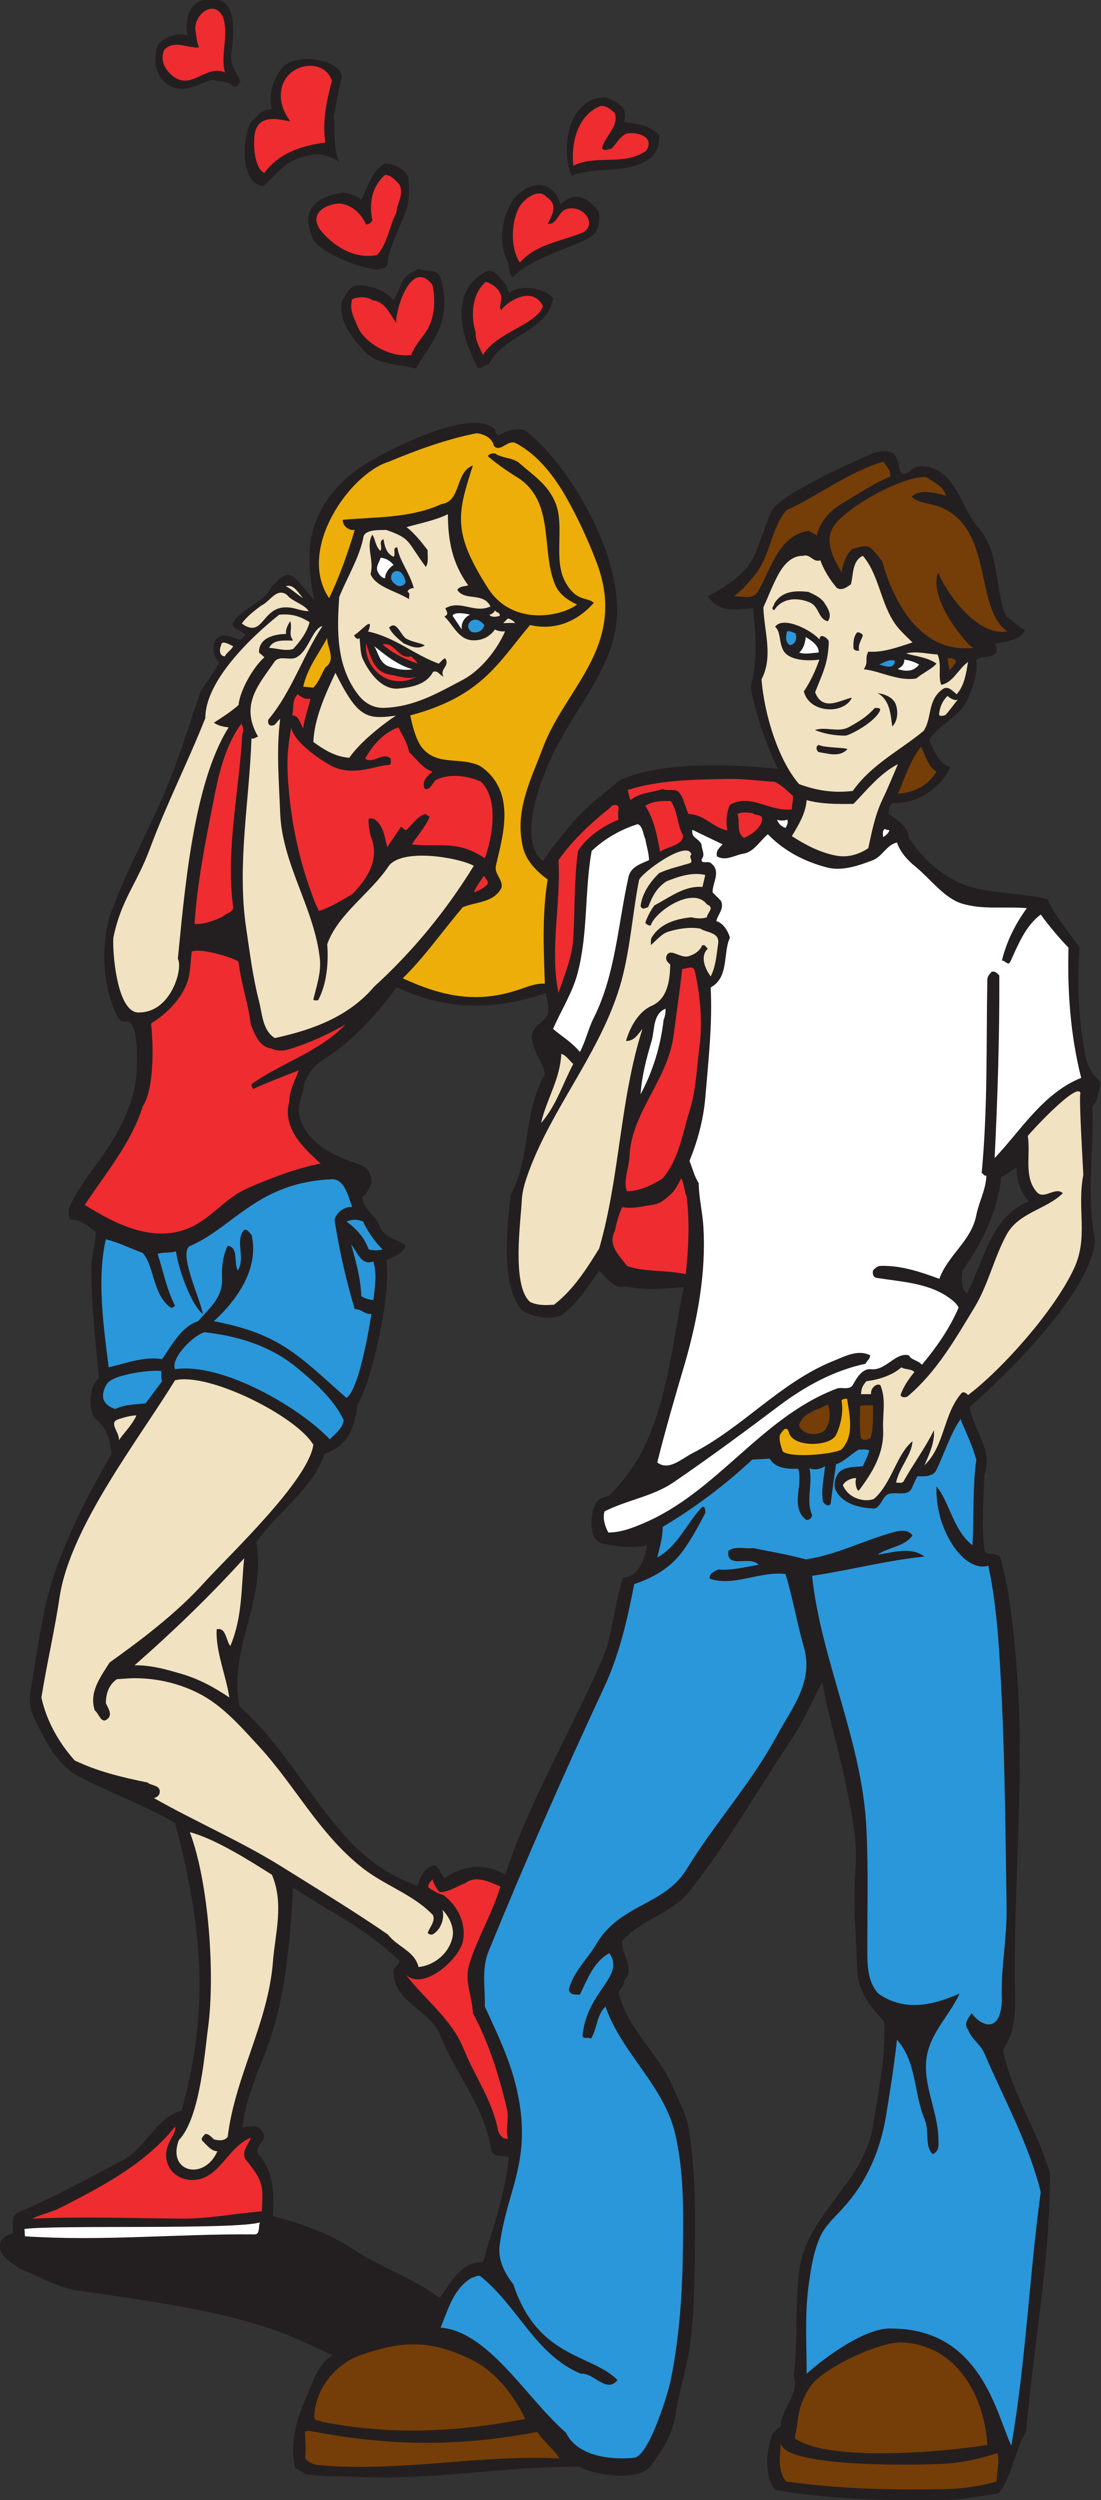 <?xml version="1.0" encoding="UTF-8" standalone="no"?>
<svg
   xmlns:dc="http://purl.org/dc/elements/1.1/"
   xmlns:cc="http://creativecommons.org/ns#"
   xmlns:rdf="http://www.w3.org/1999/02/22-rdf-syntax-ns#"
   xmlns:svg="http://www.w3.org/2000/svg"
   xmlns="http://www.w3.org/2000/svg"
   viewBox="0 0 449.187 1019.52"
   height="1019.52"
   width="449.187"
   xml:space="preserve"
   id="svg2"
   version="1.1"><rect x="0" y="0" width="449.187" height="1019.52" fill="#333333" stroke="none"/><defs
     id="defs6" /><g
     transform="matrix(1.333,0,0,-1.333,0,1019.52)"
     id="g10"><g
       transform="scale(0.1)"
       id="g12"><path
         id="path14"
         style="fill:#231f20;fill-opacity:1;fill-rule:evenodd;stroke:none"
         d="m 1514.88,6334.55 c 0.72,-7.91 5.04,-13.67 11.52,-19.43 23.04,16.56 52.56,25.2 81.36,16.56 140.4,-110.16 299.53,-388.8 279.37,-583.92 -13.69,-135.36 -106.56,-242.64 -169.2,-358.56 -46.09,-76.32 -144.73,-304.56 -56.17,-375.12 24.48,38.88 54,71.99 82.09,107.28 40.31,51.12 105.11,100.8 154.78,141.12 128.17,57.6 347.05,48.24 482.41,33.84 -38.87,79.2 -65.51,162.72 -84.24,248.39 23.04,80.65 16.56,161.29 7.93,242.65 -25.22,-1.44 -51.14,-5.05 -75.61,-2.88 -25.92,2.16 -47.52,18.72 -62.64,39.6 51.84,28.08 122.41,69.12 146.88,135.36 15.12,40.31 30.23,80.64 45.35,120.95 18.73,51.13 245.53,151.21 293.05,172.81 23.77,10.08 48.96,20.88 76.33,10.8 34.55,-11.52 9.35,-100.8 64.78,-50.4 7.93,6.48 17.29,8.63 28.81,7.92 100.8,-0.72 120.23,-128.16 169.2,-182.88 73.44,-82.8 50.41,-188.64 89.28,-277.21 22.32,-11.51 33.84,-31.68 56.87,-38.87 -13.67,-36.72 -64.78,-36 -95.74,-45.36 14.39,-1.44 6.46,-16.57 8.63,-25.2 -15.84,-19.44 -44.65,-7.92 -61.91,-22.32 4.31,-42.48 -8.65,-77.76 -23.05,-113.04 -25.92,-65.52 -90.72,-80.64 -120.96,-133.2 15.84,-29.52 26.64,-71.28 64.81,-81.37 -30.98,-67.68 -105.84,-115.19 -177.85,-110.15 -9.36,-8.64 -12.95,-23.77 -10.8,-33.84 26.64,-17.28 59.04,-38.88 61.91,-73.44 48.24,-74.16 121.7,-135.36 208.81,-154.8 70.57,-15.84 144.73,-15.13 214.57,-31.68 24.47,-55.45 66.23,-99.36 98.63,-149.04 -7.93,-112.32 -3.59,-224.64 19.44,-336.24 5.76,-28.09 21.6,-54 45.37,-75.61 -7.93,-24.47 -5.76,-53.99 -25.22,-73.43 5.04,-136.08 -19.43,-272.88 7.93,-409.68 -12.97,-160.57 -270.72,-410.4 -383.77,-510.48 10.8,-70.57 72.74,-130.32 45.37,-205.93 -3.59,-77.75 -9.35,-155.52 0,-233.99 12.25,-16.56 36.72,-2.88 48.25,-20.17 28.06,-99.35 38.16,-201.6 47.51,-304.56 29.52,-329.03 -5.03,-658.07 -2.89,-987.83 0.73,-78.49 7.93,-152.65 -36.71,-213.85 26.64,-132.47 107.28,-247.67 144,-377.995 1.44,-262.082 -50.39,-526.32 -72.72,-790.558 C 3102.48,148.32 3099.61,73.438 3055.68,20.156 2999.51,11.512 2940.49,1.434 2889.36,0 2717.29,-2.883 2543.05,2.156 2372.4,30.957 c -35.27,43.914 -27.36,123.836 -7.93,172.078 7.93,7.199 14.42,19.445 25.22,20.156 -0.73,58.321 58.32,95.762 39.59,157.688 12.97,106.562 3.59,214.559 16.56,318.957 22.32,175.68 198.01,268.562 226.07,445.684 16.57,106.56 40.34,213.11 33.85,318.95 -41.76,43.93 -79.92,92.88 -82.09,155.53 -3.59,105.12 -13.67,209.52 -5.04,315.36 6.49,87.83 -13.67,176.4 -31.68,262.79 -20.88,102.25 -52.56,202.33 -70.54,304.56 -32.41,-61.2 -59.77,-125.99 -98.66,-182.87 -102.22,-152.64 -192.22,-311.77 -307.44,-457.2 -55.43,-69.85 -149.02,-85.69 -205.92,-152.64 -5.03,-36.72 41.76,-83.53 5.77,-120.97 0,-13.67 -9.36,-23.76 -17.29,-34.56 25.94,-113.76 125.29,-189.35 169.2,-295.92 16.56,-39.59 38.16,-78.47 45.37,-120.95 18.71,-110.16 20.88,-225.366 19.44,-333.362 -0.73,-105.84 -0.73,-212.402 -13.68,-318.965 -8.65,-74.875 -34.57,-148.32 -45.37,-222.48 -8.63,-60.48 -41.03,-113.039 -79.2,-161.281 -35.27,-44.637 -172.79,-24.473 -213.83,0 -221.04,3.605 -439.92,-40.313 -660.24,-30.957 -59.76,2.883 -120.962,0 -177.841,8.645 l -33.836,20.156 c -16.567,74.882 5.039,151.2 33.836,213.835 20.879,46.086 32.402,98.645 81.361,130.325 -65.521,28.797 -131.037,62.636 -200.158,84.238 C 630.719,588.23 434.879,611.992 239.762,640.801 174.238,650.156 118.801,685.438 59.039,708.477 39.602,725.039 4.32,740.879 0,770.398 c -4.32,24.477 18.723,41.758 39.602,45.364 2.156,23.035 -7.922,53.992 16.555,64.793 C 167.043,927.352 272.156,984.961 378,1041.11 c 72,38.89 100.082,131.05 177.84,149.77 73.437,270 79.199,511.91 -20.16,880.55 -95.039,55.45 -203.039,93.61 -295.918,143.28 -67.684,36.72 -98.645,105.84 -130.324,167.05 -13.676,26.64 -21.594,59.04 -16.555,90 22.316,127.44 36,257.04 79.195,377.99 43.922,121.68 102.961,237.6 169.199,349.93 -3.597,39.6 -12.238,77.76 -45.359,104.4 -28.801,23.75 -23.035,109.44 6.48,127.43 -2.16,36.72 -5.757,62.65 -9.355,101.53 -7.203,78.47 -13.684,157.67 -13.684,234 -0.722,38.16 13.684,73.44 13.684,113.04 -23.043,17.99 -48.242,38.87 -76.324,36.72 -9.36,10.08 -5.758,24.48 -5.039,36.72 22.32,51.84 58.32,98.64 92.883,146.16 58.32,81.36 110.875,176.4 113.757,276.48 0.719,24.47 5.758,136.8 -25.922,146.88 -11.519,-1.44 -22.32,0.72 -28.8,8.64 -63.36,113.03 -48.239,272.16 -19.438,335.52 48.961,132.48 119.524,256.32 172.078,386.64 37.446,92.16 66.242,187.92 98.641,282.23 20.16,28.09 40.32,55.45 56.16,84.97 -20.879,20.16 -28.797,70.56 5.762,81.36 18.719,6.48 37.437,-7.2 56.883,-10.8 6.476,1.44 10.793,9.36 16.554,13.68 -8.636,15.84 -32.394,13.68 -39.597,33.84 28.082,51.11 95.039,61.92 121.679,115.92 17.282,14.4 42.481,52.56 70.563,25.19 22.316,-22.32 36.719,-43.91 59.035,-67.67 -10.801,48.96 -15.84,96.48 -14.398,146.88 3.597,103.67 61.92,190.79 144,251.28 62.64,46.08 349.92,197.99 423.36,123.83 z M 3111.84,4077.36 c -2.88,-36.73 12.24,-77.77 36.71,-104.4 -42.48,-15.84 -77.75,-50.4 -101.52,-90 -36.72,-61.2 -55.43,-128.17 -87.11,-192.25 -20.88,18.72 -16.56,47.52 -14.39,70.57 61.19,84.24 107.99,183.6 118.79,285.11 15.84,10.08 31.68,20.88 47.52,30.97 z M 1670.4,4610.88 c 2.88,-25.2 18,-56.88 -2.88,-79.2 -15.12,-15.84 -43.2,-29.52 -39.6,-61.93 4.32,-41.04 35.28,-71.27 39.6,-107.27 -66.24,-117.36 -42.48,-250.56 -104.4,-370.08 -11.52,-94.33 -32.4,-281.52 36.72,-354.96 36.72,-18.72 76.32,-26.64 115.92,-14.4 50.39,35.28 82.07,87.12 118.09,138.24 20.88,-20.17 44.63,-58.32 79.2,-48.24 58.32,-12.24 120.23,-7.92 180,-2.16 -34.57,-167.77 -48.97,-345.61 -126.72,-499.68 -25.22,-50.4 -61.94,-97.92 -101.53,-138.24 -15.84,-5.76 -33.12,-7.2 -42.48,-25.21 -15.11,-30.95 -23.77,-113.04 23.03,-121.68 43.93,-7.92 90.72,-15.84 135.37,-5.03 -9.35,-41.76 -23.04,-95.04 -73.43,-99.36 -28.09,-82.08 -30.26,-170.64 -64.81,-251.28 -95.76,-220.32 -220.32,-427.69 -296.64,-657.36 -57.6,37.44 -131.76,28.8 -185.76,-10.81 -10.08,12.97 -12.96,28.81 -28.8,39.61 -29.52,-2.16 -46.8,-36.72 -53.28,-62.64 -79.92,27.35 -152.64,76.32 -214.56,143.99 -117.362,128.17 -197.284,287.29 -329.756,403.93 -37.446,174.24 84.238,327.59 50.394,501.83 55.442,83.53 177.121,169.2 208.078,270 33.844,18.73 86.404,25.21 102.244,152.65 43.2,69.11 103.68,336.95 87.84,440.63 22.32,12.24 50.4,18.73 59.04,45.37 -21.6,19.44 -66.96,23.76 -79.2,59.04 -12.24,36 -51.12,51.12 -53.28,90.72 16.56,7.92 19.44,26.64 28.08,41.76 1.44,27.35 -12.24,48.96 -36.72,56.88 -72.72,23.04 -164.16,64.8 -183.601,149.04 -5.758,25.92 2.879,51.84 11.523,76.32 2.156,38.87 29.516,74.87 59.035,93.6 84.243,51.12 169.923,143.28 226.083,222.48 30.24,-9.36 201.6,-108.73 457.2,-16.56 z M 995.762,1811.51 c 80.638,-45.36 158.398,-97.19 226.078,-160.55 2.16,-13.69 -17.28,-19.45 -17.28,-30.96 -2.88,-97.21 112.32,-118.8 144,-200.16 46.08,-118.8 137.52,-219.61 154.8,-350.64 11.52,-23.05 36,-12.96 54,-19.45 -10.8,-111.598 -48.24,-215.277 -79.2,-321.832 -66.24,2.883 -100.8,-65.527 -132.48,-109.441 -82.08,61.199 -182.16,94.316 -264.96,149.043 -74.16,48.953 -159.118,79.199 -245.521,101.511 4.321,64.082 2.883,139.689 -45.359,189.369 -12.961,30.23 36.719,41.76 11.515,70.55 -10.792,25.21 -41.753,11.53 -59.753,11.53 9.359,74.88 36.718,143.99 64.8,213.84 66.239,164.16 81.356,344.88 90.715,519.12 l 98.645,-61.93 z m -321.84,5834.88 c 52.558,-12.95 40.316,-126.71 33.836,-163.43 -4.32,-28.8 15.125,-59.04 28.801,-82.08 -7.922,-7.2 -6.481,-22.33 -23.039,-16.56 -15.84,17.99 -41.762,12.24 -61.918,19.44 -40.325,-7.2 -74.161,-39.6 -121.68,-22.33 -53.281,20.17 -66.238,84.96 -44.645,132.49 20.879,20.87 57.606,36.71 90,25.92 -12.957,40.32 0,131.76 98.645,106.55 z M 1046.16,7412.4 c -10.08,-38.88 -16.56,-82.08 -25.2,-118.08 5.76,-47.52 -2.16,-99.36 17.28,-141.12 -46.084,30.24 -82.802,27.35 -132.478,7.92 -40.324,-15.12 -67.68,-55.44 -99.36,-81.37 -74.16,5.04 -64.082,151.21 -38.882,194.41 18,16.56 33.835,41.76 64.8,39.6 -12.242,48.24 3.598,92.16 30.961,126.72 37.438,47.52 177.839,30.24 182.879,-28.08 z m 203.76,-304.56 c 2.16,-32.4 4.32,-67.68 -5.76,-98.64 -18.72,-58.32 -54,-113.04 -59.04,-172.08 -3.6,-8.64 -15.84,-10.8 -25.92,-11.53 -3.6,-12.23 -160.563,33.12 -200.161,87.85 -41.039,93.6 3.602,132.48 92.881,146.16 19.44,-5.05 38.88,-7.92 54,-22.33 18,34.57 30.24,85.69 70.56,110.17 30.24,1.44 56.88,-12.96 73.44,-39.6 z m 98.64,-310.32 c 38.88,-136.09 -29.52,-194.41 -75.6,-276.48 -42.48,12.24 -115.92,10.08 -152.64,48.24 -42.48,43.92 -84.24,94.32 -74.16,157.68 12.96,20.16 23.04,48.24 51.12,48.24 41.04,-1.44 79.2,-12.97 107.28,-45.36 30.24,50.39 12.24,64.8 76.32,95.75 21.6,-10.8 59.76,2.17 67.68,-28.07 z m 200.16,-20.16 c 3.6,-7.92 3.6,-18 11.52,-25.2 24.48,27.36 111.6,15.84 132.48,-16.57 -16.56,-103.67 -153.36,-110.88 -197.28,-203.03 -12.96,1.44 -19.44,-14.41 -33.84,-8.64 -30.24,58.31 -59.04,133.2 -45.36,200.16 6.48,38.15 29.52,68.4 64.8,90 31.68,20.16 49.68,-19.44 67.68,-36.72 z m 166.32,246.24 c 48.96,41.04 79.2,22.32 115.92,-20.16 8.65,-29.52 0.72,-69.12 -30.96,-84.96 -77.75,-38.16 -166.32,-57.6 -231.84,-118.09 -12.96,14.4 -8.64,36.73 -16.56,53.29 -28.08,56.87 -13.68,133.92 19.44,183.59 38.16,51.85 117.36,73.45 144,-13.67 z m 138.24,326.88 c 74.88,-25.2 59.04,-56.88 56.88,-76.32 33.84,-3.61 80.64,-7.93 107.28,-39.61 2.17,-32.39 -10.08,-62.63 -39.61,-78.48 -73.44,-41.03 -154.08,-15.84 -228.94,-45.35 -33.13,81.35 -11.53,239.76 104.39,239.76 v 0" /><path
         id="path16"
         style="fill:#ef2c30;fill-opacity:1;fill-rule:evenodd;stroke:none"
         d="m 682.559,7596 c 18.718,-55.45 -8.637,-113.77 5.761,-169.2 -56.879,24.48 -100.8,-52.56 -154.8,-14.4 -25.922,17.99 -44.637,48.23 -31.68,82.08 28.801,33.84 72.723,5.75 107.281,8.63 -7.922,18.01 -7.203,30.97 -10.801,50.41 -7.203,49.68 56.879,100.08 84.239,42.48 v 0" /><path
         id="path18"
         style="fill:#ef2c30;fill-opacity:1;fill-rule:evenodd;stroke:none"
         d="m 1015.92,7400.88 c -15.84,-59.04 -30.24,-122.4 -20.158,-188.65 -69.121,-8.63 -141.84,-30.95 -186.485,-92.87 -33.839,13.68 -37.437,108 -25.199,135.35 20.16,44.65 74.883,26.65 104.402,22.33 -12.242,17.28 -24.48,37.44 -28.082,64.8 C 846.719,7452 990,7482.23 1015.92,7400.88 v 0" /><path
         id="path20"
         style="fill:#ef2c30;fill-opacity:1;fill-rule:evenodd;stroke:none"
         d="m 1882.07,7302.23 c 12.25,-42.48 -30.96,-69.83 -39.59,-107.27 6.48,-10.8 18.71,-2.16 28.09,-2.16 17.98,17.28 24.47,36.72 48.24,47.52 35.99,4.32 84.94,-10.8 59.02,-53.28 -69.12,-47.52 -150.47,-10.81 -223.18,-45.36 -7.21,70.55 12.95,151.2 79.2,180.72 16.54,7.2 33.83,-7.2 48.22,-20.17 v 0" /><path
         id="path22"
         style="fill:#ef2c30;fill-opacity:1;fill-rule:evenodd;stroke:none"
         d="m 1221.84,7084.79 c 16.56,-30.24 -7.2,-57.59 -8.64,-87.11 -22.32,-42.48 -25.92,-92.16 -59.04,-129.6 -68.4,-13.69 -134.64,26.63 -174.961,78.48 -25.199,36.72 -3.597,65.51 38.881,76.32 43.92,12.96 87.84,-24.48 102.24,-61.92 7.2,1.44 16.56,5.04 19.44,14.4 -10.8,48.96 -2.16,103.68 39.6,138.24 19.44,-2.17 29.52,-15.84 42.48,-28.81 v 0" /><path
         id="path24"
         style="fill:#ef2c30;fill-opacity:1;fill-rule:evenodd;stroke:none"
         d="m 1672.56,7045.92 c 36.72,-24.49 18,-54.72 3.6,-82.08 29.52,-5.04 30.97,38.16 59.04,45.36 55.44,13.68 94.31,-53.28 45.37,-73.44 -66.25,-26.64 -140.41,-34.56 -189.37,-90.72 -29.52,43.2 -28.08,126.72 0,172.8 13.68,22.32 58.32,56.16 81.36,28.08 v 0" /><path
         id="path26"
         style="fill:#ef2c30;fill-opacity:1;fill-rule:evenodd;stroke:none"
         d="m 1323.36,6777.36 c 10.8,-48.96 7.2,-108 -23.04,-149.04 -15.12,-20.88 -30.96,-38.88 -41.76,-65.52 -10.08,-2.88 -26.64,-1.44 -39.6,0 -46.08,7.92 -106.56,41.04 -125.28,88.56 -11.52,28.8 -24.48,47.52 -15.84,81.35 17.28,7.92 46.08,9.36 61.92,-2.87 38.88,-3.61 54.72,-43.92 73.44,-70.56 -6.48,26.64 41.76,203.76 110.16,118.08 v 0" /><path
         id="path28"
         style="fill:#ef2c30;fill-opacity:1;fill-rule:evenodd;stroke:none"
         d="m 1534.32,6740.63 c 2.88,-11.51 -10.08,-33.11 0.72,-41.75 -4.32,7.19 87.84,87.12 126.72,13.68 -17.28,-57.6 -139.68,-78.48 -183.6,-149.76 -10.08,22.32 -24.48,45.35 -22.32,68.4 -15.84,51.84 -11.52,118.8 30.96,154.8 22.32,-5.77 43.2,-24.48 47.52,-45.37 v 0" /><path
         id="path30"
         style="fill:#edae09;fill-opacity:1;fill-rule:evenodd;stroke:none"
         d="m 1512,6283.44 c 20.88,-20.16 41.76,22.32 67.68,8.63 67.68,-36 118.8,-103.67 155.52,-169.19 33.84,-60.48 62.63,-122.4 87.12,-185.76 26.64,-66.24 38.87,-136.08 23.03,-211.68 -28.06,-133.92 -136.07,-236.89 -183.59,-364.32 -35.28,-94.32 -87.12,-190.8 -61.92,-301.68 9.36,-43.92 41.76,-76.32 76.32,-101.53 -17.28,-106.55 -12.24,-212.39 -8.64,-318.95 -31.68,2.16 -62.64,-13.68 -92.88,-22.32 -125.28,-38.88 -231.12,-12.25 -342,38.88 66.96,65.52 120.96,143.28 183.6,217.44 41.04,17.27 95.04,12.96 118.8,59.75 4.32,26.65 -22.32,40.33 -17.28,66.97 17.28,80.64 68.4,226.08 -48.24,305.28 -62.64,30.24 -133.2,-2.89 -180.72,59.75 -18.72,28.09 -28.08,70.57 -33.12,95.04 218.88,58.33 269.28,161.29 366.48,276.48 78.48,-17.99 146.16,12.25 195.13,67.69 -18.74,19.44 -53.29,0.72 -87.86,65.52 -35.99,67.68 -1.42,164.88 -28.06,236.88 -21.61,57.6 -68.41,87.12 -110.17,123.84 -21.6,19.44 -53.28,15.12 -76.32,30.96 -8.64,1.44 -16.56,-1.44 -22.32,-7.92 23.04,-20.16 59.04,-46.08 90,-64.8 117.36,-73.44 72,-221.04 115.92,-327.6 12.24,-30.25 39.61,-48.96 67.67,-61.92 -49.67,-37.45 -202.31,-68.4 -276.47,56.16 -107.28,169.2 -87.84,225.35 -42.48,369.35 -55.44,-20.87 -34.56,-109.43 -95.76,-118.07 -95.76,-43.92 -201.6,-38.88 -302.4,-48.24 0,-20.17 18.72,-33.12 36.72,-30.96 -21.6,-71.28 -46.08,-141.84 -78.48,-208.8 -100.077,148.32 61.92,380.16 182.88,417.6 86.4,36 174.96,68.4 268.56,87.12 23.04,-2.88 47.52,-13.68 53.28,-39.6 v 0" /><path
         id="path32"
         style="fill:#753d07;fill-opacity:1;fill-rule:evenodd;stroke:none"
         d="m 2725.2,6190.55 c -51.12,-20.87 -97.91,-53.28 -146.16,-81.35 -38.88,-22.32 -69.12,-56.89 -79.2,-98.65 -7.2,5.77 -16.56,6.49 -22.32,13.69 -94.32,-10.08 -118.09,-119.53 -158.4,-186.48 -15.84,-25.2 -46.8,-12.97 -73.44,-13.68 23.75,16.55 44.63,41.04 61.92,61.92 50.41,59.04 50.41,142.55 98.63,200.88 100.8,46.08 190.1,117.36 296.64,149.04 12.25,-15.84 22.33,-24.49 22.33,-45.37 v 0" /><path
         id="path34"
         style="fill:#753d07;fill-opacity:1;fill-rule:evenodd;stroke:none"
         d="m 2894.39,6134.39 3.62,-2.87 c -32.4,7.19 -79.2,23.76 -108.01,-2.88 22.32,-20.88 63.36,-20.16 93.59,-33.85 157.7,-70.55 98.66,-308.87 199.46,-377.99 -106.57,-18.72 -208.09,158.4 -210.98,180.72 -35.27,-78.48 92.89,-230.4 107.29,-231.13 -165.59,-18.71 -246.96,147.61 -279.36,264.97 -41.04,49.68 -35.27,54 -92.87,36.72 -19.45,-20.17 -26.64,-44.64 -31.68,-70.56 -21.6,38.16 -48.97,84.96 -30.25,129.6 23.76,59.04 220.33,169.2 290.15,161.28 21.6,-15.12 51.13,-26.64 59.04,-54.01 v 0" /><path
         id="path36"
         style="fill:#ffffff;fill-opacity:1;fill-rule:evenodd;stroke:none"
         d="m 1204.56,5919.84 c -12.24,-7.2 -25.92,-23.77 -25.92,-40.32 -9.36,-0.72 -18,10.8 -21.6,18 -9.36,16.56 4.32,30.24 7.92,44.64 15.84,-1.44 28.8,-8.64 39.6,-22.32 v 0" /><path
         id="path38"
         style="fill:#2a97db;fill-opacity:1;fill-rule:evenodd;stroke:none"
         d="m 1241.28,5866.56 c -6.48,-12.96 -22.32,-14.4 -30.96,-5.76 -26.64,15.84 -9.36,52.56 16.56,36.72 5.04,-5.04 14.4,-19.44 14.4,-30.96 v 0" /><path
         id="path40"
         style="fill:#f1e2c1;fill-opacity:1;fill-rule:evenodd;stroke:none"
         d="m 928.082,5818.32 c -18.723,10.8 -34.562,27.36 -53.281,36.72 24.476,7.92 38.883,-22.33 53.281,-36.72 v 0" /><path
         id="path42"
         style="fill:#f1e2c1;fill-opacity:1;fill-rule:evenodd;stroke:none"
         d="m 944.641,5778.71 c -23.762,0 -43.2,11.52 -66.961,11.52 -77.039,2.88 -70.563,-97.19 -137.52,-49.68 14.403,21.61 38.879,39.61 59.762,55.45 26.637,11.52 46.078,56.16 78.476,32.4 15.122,-20.16 54,-28.8 66.243,-49.69 v 0" /><path
         id="path44"
         style="fill:#f1e2c1;fill-opacity:1;fill-rule:evenodd;stroke:none"
         d="m 1529.28,5764.32 c -10.08,-3.6 -27.36,-5.04 -30.96,3.59 6.48,1.45 14.4,6.48 16.56,13.69 3.6,-8.64 16.56,-5.76 14.4,-17.28 v 0" /><path
         id="path46"
         style="fill:#ffffff;fill-opacity:1;fill-rule:evenodd;stroke:none"
         d="m 1438.56,5767.91 c -10.08,-4.31 -28.8,-19.43 -25.2,-45.35 l -28.08,41.76 c 3.6,13.68 43.92,6.48 53.28,3.59 v 0" /><path
         id="path48"
         style="fill:#f1e2c1;fill-opacity:1;fill-rule:evenodd;stroke:none"
         d="m 947.52,5744.88 c -7.918,-29.52 -25.2,-54.72 -50.403,-82.08 -24.476,-7.21 -48.957,2.16 -73.433,3.59 13.675,28.09 49.675,21.61 73.433,22.32 -15.84,21.61 -1.437,33.85 -8.637,59.05 -7.203,-9.36 -15.121,-25.92 -12.96,-38.88 -16.559,0 -84.243,-3.6 -82.801,-56.88 l 16.558,-14.4 c -33.839,-29.52 -74.879,-100.8 -79.199,-146.17 -23.762,-20.88 -49.68,-37.43 -75.601,-53.99 12.964,-8.64 23.761,-11.52 45.363,-14.4 -110.16,-172.81 -136.078,-516.24 -155.52,-707.76 16.559,-29.52 -20.16,-162 -115.922,-164.16 -72.718,-8.64 -84.96,196.56 -81.355,228.96 23.758,116.64 71.996,164.16 112.316,273.6 50.403,135.36 115.918,263.52 169.2,398.16 -0.715,113.75 142.558,249.84 226.082,316.07 33.839,2.89 59.757,-2.15 92.879,-23.03 v 0" /><path
         id="path50"
         style="fill:#f1e2c1;fill-opacity:1;fill-rule:evenodd;stroke:none"
         d="m 1576.8,5742 c -12.24,1.44 -24.48,0 -36.72,0 l 14.4,14.39 c 8.64,-2.15 18,-7.91 22.32,-14.39 v 0" /><path
         id="path52"
         style="fill:#2a97db;fill-opacity:1;fill-rule:evenodd;stroke:none"
         d="m 1482.48,5735.52 c -6.48,-19.45 -22.32,-25.2 -39.6,-20.16 -28.08,20.87 10.08,59.76 39.6,20.16 v 0" /><path
         id="path54"
         style="fill:#f1e2c1;fill-opacity:1;fill-rule:evenodd;stroke:none"
         d="m 987.117,5733.36 c -61.199,-92.88 -92.879,-198.72 -166.316,-287.29 -0.723,-7.19 0,-16.55 8.637,-17.27 15.125,-1.44 16.562,12.24 28.082,20.16 -12.243,-95.76 -3.598,-192.24 0,-288 6.48,-159.12 105.839,-292.32 121.679,-448.56 3.598,-41.77 -10.801,-82.08 -20.16,-121.68 2.879,-5.04 9.359,-1.44 14.399,-2.88 26.642,50.4 32.402,113.04 28.082,172.08 33.12,92.88 132.48,155.52 187.2,237.6 38.88,57.6 213.84,28.07 261.36,2.16 -83.52,-136.08 -186.48,-262.08 -304.56,-369.36 -77.04,-90.73 -185.04,-131.77 -304.559,-157.68 -37.441,23.75 -38.164,73.44 -48.242,113.04 -19.438,74.87 -28.078,149.03 -39.598,225.36 -28.082,192.96 10.078,385.92 16.559,578.16 8.64,-2.16 13.679,4.32 20.16,5.76 -56.879,97.92 3.598,160.56 48.242,226.08 15.84,25.92 48.234,4.32 69.84,16.56 38.156,21.6 46.801,86.4 79.195,95.76 v 0" /><path
         id="path56"
         style="fill:#2a97db;fill-opacity:1;fill-rule:evenodd;stroke:none"
         d="m 2434.32,5711.04 c 5.76,-13.68 2.16,-32.4 -16.57,-36.72 -15.11,10.07 -12.95,28.79 -8.63,42.48 10.8,2.16 17.29,-3.6 25.2,-5.76 v 0" /><path
         id="path58"
         style="fill:#ffffff;fill-opacity:1;fill-rule:evenodd;stroke:none"
         d="m 2505.61,5652 c -18.73,-0.72 -40.34,-6.48 -59.77,0 12.97,10.8 18.71,29.52 20.16,47.52 15.11,-9.36 41.03,-25.2 39.61,-47.52 v 0" /><path
         id="path60"
         style="fill:#edae09;fill-opacity:1;fill-rule:evenodd;stroke:none"
         d="m 995.762,5606.64 c -12.242,-20.88 -20.16,-45.36 -36.723,-61.93 l -30.957,2.89 c 11.52,54.71 46.797,100.08 73.438,149.04 -1.44,-27.36 28.8,-66.25 -5.758,-90 v 0" /><path
         id="path62"
         style="fill:#ef2c30;fill-opacity:1;fill-rule:evenodd;stroke:none"
         d="m 1193.76,5584.32 c 25.92,-3.6 55.44,-16.56 81.36,-5.77 -29.52,-18 -69.12,-18.71 -98.64,-2.87 -36.72,19.44 -59.76,60.48 -56.16,104.4 12.96,-38.16 23.76,-88.56 73.44,-95.76 v 0" /><path
         id="path64"
         style="fill:#f1e2c1;fill-opacity:1;fill-rule:evenodd;stroke:none"
         d="m 713.52,5671.43 c -3.598,-10.07 -21.602,-20.88 -25.2,-30.95 -18.004,0 -17.281,23.76 -11.519,33.12 0,19.44 28.078,1.44 36.719,-2.17 v 0" /><path
         id="path66"
         style="fill:#ef2c30;fill-opacity:1;fill-rule:evenodd;stroke:none"
         d="m 1258.56,5640.48 c 6.48,-7.2 15.84,-13.68 19.44,-22.33 -38.16,13.69 -74.88,30.25 -107.28,59.05 40.32,7.19 46.8,-46.81 87.84,-36.72 v 0" /><path
         id="path68"
         style="fill:#ffffff;fill-opacity:1;fill-rule:evenodd;stroke:none"
         d="m 1263.6,5600.88 c -24.48,-4.32 -48.96,0 -73.44,8.64 -28.08,10.08 -31.68,40.32 -44.64,61.91 36.72,-29.51 73.44,-59.03 118.08,-70.55 v 0" /><path
         id="path70"
         style="fill:#753d07;fill-opacity:1;fill-rule:evenodd;stroke:none"
         d="m 2926.07,5626.8 c -3.59,-10.8 -10.8,-20.16 -20.15,-28.8 l -5.76,36.71 c 10.07,1.45 18.73,-1.43 25.91,-7.91 v 0" /><path
         id="path72"
         style="fill:#2a97db;fill-opacity:1;fill-rule:evenodd;stroke:none"
         d="m 2738.89,5626.8 c -2.17,-29.53 -33.85,-14.4 -47.52,-11.52 11.5,5.76 32.4,18 47.52,11.52 v 0" /><path
         id="path74"
         style="fill:#ffffff;fill-opacity:1;fill-rule:evenodd;stroke:none"
         d="m 2813.05,5615.28 c -12.97,-15.84 -30.26,-25.2 -65.53,-13.68 12.97,7.2 20.88,15.12 20.16,28.79 18,-2.15 36.71,-9.35 45.37,-15.11 v 0" /><path
         id="path76"
         style="fill:#f1e2c1;fill-opacity:1;fill-rule:evenodd;stroke:none"
         d="m 1211.76,5459.04 c -41.04,-26.64 -111.6,-82.81 -142.56,-128.88 -42.48,2.88 -76.317,23.76 -110.161,48.24 2.879,71.28 36,144.71 67.681,211.68 68.4,-138.24 95.76,-143.28 185.04,-131.04 v 0" /><path
         id="path78"
         style="fill:#ef2c30;fill-opacity:1;fill-rule:evenodd;stroke:none"
         d="m 950.398,5510.88 c -7.199,-30.25 -18.718,-59.04 -22.316,-90.72 -9.359,14.39 -13.684,40.32 -33.844,39.59 5.762,22.32 -1.441,46.09 16.563,64.8 11.519,-8.63 23.039,-17.28 39.597,-13.67 v 0" /><path
         id="path80"
         style="fill:#f1e2c1;fill-opacity:1;fill-rule:evenodd;stroke:none"
         d="m 2931.84,5508.71 c -12.95,-15.83 -28.07,-37.43 -37.45,-46.79 -3.59,-3.6 -21.6,-6.48 -20.15,2.16 2.17,20.88 10.08,40.31 25.92,55.44 5.04,-6.48 25.19,-17.29 31.68,-10.81 v 0" /><path
         id="path82"
         style="fill:#ef2c30;fill-opacity:1;fill-rule:evenodd;stroke:none"
         d="m 741.602,5403.6 c -9.36,-174.96 -51.122,-353.52 -28.082,-530.64 2.16,-14.41 -20.879,-18 -30.961,-28.08 -26.641,-13.68 -61.204,-25.2 -87.121,-23.04 7.921,123.84 32.406,246.24 56.164,367.2 16.558,84.96 34.554,173.52 87.121,245.51 5.039,-8.63 8.636,-21.59 2.879,-30.95 v 0" /><path
         id="path84"
         style="fill:#ef2c30;fill-opacity:1;fill-rule:evenodd;stroke:none"
         d="m 1020.96,5302.07 c 68.4,-29.51 135.36,7.21 169.2,5.77 9.36,2.88 5.04,12.96 5.76,19.43 -24.48,23.05 -51.12,-17.27 -78.48,0 24.48,43.21 56.16,79.2 101.52,95.77 12.96,-24.49 28.08,-48.25 33.12,-75.6 23.76,-21.6 41.04,-49.68 71.28,-59.76 -2.16,-4.32 -37.44,-23.76 -23.04,-53.29 21.6,-2.87 21.6,23.76 39.6,30.97 42.48,16.56 93.6,9.35 132.48,-8.64 54.72,-54.01 35.28,-167.76 11.52,-234.01 -85.68,57.61 -139.68,32.41 -223.2,42.49 16.56,26.64 41.76,53.28 54,84.24 -3.6,4.32 -8.64,3.6 -11.52,8.64 -24.48,-3.6 -41.04,-33.84 -59.04,-48.24 -7.92,-2.88 -10.08,8.64 -17.28,8.64 l -41.76,-61.92 c -5.76,23.04 -9.36,52.56 -25.92,73.44 -7.2,9.36 -17.28,18 -30.96,13.68 -1.44,-18.72 2.88,-42.48 8.64,-59.04 25.2,-69.12 -15.12,-127.44 -59.04,-172.08 -33.12,-18.72 -65.52,-39.6 -101.524,-51.13 -13.675,25.21 -21.593,52.57 -31.675,79.2 -38.161,111.6 -59.762,230.41 -64.801,355.69 -1.442,42.48 4.32,84.96 11.515,126.72 7.204,-45.36 92.883,-102.96 129.605,-120.97 v 0" /><path
         id="path86"
         style="fill:#753d07;fill-opacity:1;fill-rule:evenodd;stroke:none"
         d="m 2866.33,5287.68 c -30.26,-48.24 -72.74,-63.36 -118.09,-67.68 20.88,48.96 38.89,104.39 70.57,144 13.67,-23.77 18.71,-59.04 47.52,-76.32 v 0" /><path
         id="path88"
         style="fill:#f1e2c1;fill-opacity:1;fill-rule:evenodd;stroke:none"
         d="m 2700,5200.55 c -21.6,-45.35 -31.68,-96.47 -42.48,-146.87 -28.81,-19.44 -63.36,-30.24 -101.52,-22.32 -46.8,9.36 -91.45,32.39 -132.48,59.03 20.87,34.57 41.75,68.41 45.37,110.16 43.9,-12.23 94.31,-12.23 143.28,-11.51 41.03,42.48 81.35,93.6 136.07,121.68 -15.84,-36.72 -30.95,-74.16 -48.24,-110.17 v 0" /><path
         id="path90"
         style="fill:#ef2c30;fill-opacity:1;fill-rule:evenodd;stroke:none"
         d="m 2223.36,5265.36 c 48.24,1.44 97.21,-5.76 146.15,-8.64 21.6,-7.92 38.17,-27.36 56.9,-42.48 2.14,-14.4 -2.89,-26.64 -2.89,-41.76 -66.23,-9.37 -125.28,50.4 -189.36,13.68 -10.8,-23.05 -13.67,-52.56 -7.93,-78.48 -43.18,7.91 -71.99,50.4 -118.79,50.4 -10.8,20.88 -12.97,45.36 -28.08,64.8 -12.23,15.83 -35.28,3.59 -51.12,11.51 -33.12,-10.79 -70.56,-10.79 -98.63,-33.84 -2.89,7.21 -5.76,20.88 -8.65,30.97 96.48,30.96 201.6,31.68 302.4,33.84 v 0" /><path
         id="path92"
         style="fill:#ef2c30;fill-opacity:1;fill-rule:evenodd;stroke:none"
         d="m 2053.44,5197.68 c 20.88,-31.68 18.73,-72 36.72,-104.4 2.16,-31.68 -46.8,-33.12 -69.85,-51.12 -9.35,49.68 -17.99,99.36 -45.35,141.12 23.75,15.12 52.56,15.12 78.48,14.4 v 0" /><path
         id="path94"
         style="fill:#ef2c30;fill-opacity:1;fill-rule:evenodd;stroke:none"
         d="m 1892.87,5172.48 c -1.42,-10.8 -1.42,-22.32 0,-31.68 -46.07,-19.44 -95.04,-50.41 -123.83,-95.76 -12.24,-89.28 -9.35,-178.57 -14.39,-267.84 -2.89,-53.28 -26.64,-112.32 -45.37,-166.32 -27.36,135.35 7.93,271.44 0,406.08 42.48,60.48 100.08,114.47 158.4,160.56 5.76,10.8 28.8,12.96 25.19,-5.04 v 0" /><path
         id="path96"
         style="fill:#ef2c30;fill-opacity:1;fill-rule:evenodd;stroke:none"
         d="m 2302.56,5160.96 c 11.52,-10.08 37.44,-0.73 28.08,-28.08 -8.65,-23.76 -33.12,-38.88 -54,-48.24 -24.47,19.44 -10.8,48.96 -19.43,73.44 14.39,7.2 31.68,4.32 45.35,2.88 v 0" /><path
         id="path98"
         style="fill:#ffffff;fill-opacity:1;fill-rule:evenodd;stroke:none"
         d="m 2409.12,5140.8 c 4.32,-7.2 0,-17.28 -5.04,-25.21 -12.97,4.33 -21.6,12.96 -25.92,25.21 8.64,-3.6 23.03,-3.6 30.96,0 v 0" /><path
         id="path100"
         style="fill:#ffffff;fill-opacity:1;fill-rule:evenodd;stroke:none"
         d="m 1974.96,5081.76 c 3.59,-21.6 10.8,-41.76 11.52,-64.8 -24.49,-10.8 -55.44,-20.16 -62.63,-50.4 -32.4,-145.44 -40.33,-300.24 -106.56,-432.01 -17.29,-33.83 -24.5,-71.27 -42.49,-104.39 -26.64,31.68 -54.72,46.8 -82.08,70.56 25.21,58.32 60.48,111.59 76.32,174.96 30.96,121.68 20.16,248.4 41.76,369.36 40.31,38.16 90,66.24 141.11,82.08 15.84,-6.49 15.84,-30.24 23.05,-45.36 v 0" /><path
         id="path102"
         style="fill:#ffffff;fill-opacity:1;fill-rule:evenodd;stroke:none"
         d="m 2722.32,5107.68 c -3.61,-7.93 -10.07,-15.12 -19.45,-20.16 0,5.76 -3.59,20.16 5.76,25.19 3.62,-4.31 10.08,-2.16 13.69,-5.03 v 0" /><path
         id="path104"
         style="fill:#ffffff;fill-opacity:1;fill-rule:evenodd;stroke:none"
         d="m 2211.84,5065.2 c -8.64,-8.64 -22.33,-20.16 -17.29,-36.72 26.64,-15.84 55.45,4.32 79.2,7.91 33.85,5.04 51.86,39.61 76.33,59.77 49.69,-51.12 111.6,-83.52 180.72,-101.52 46.08,-12.24 95.76,5.04 141.11,22.32 28.81,11.52 41.76,46.79 73.44,54 9.38,-28.8 33.13,-55.44 56.17,-73.44 43.93,-36 88.56,-96.48 141.12,-113.04 64.8,-20.16 133.2,-8.64 200.15,-14.4 -35.27,-48.24 -62.63,-102.96 -76.31,-160.56 10.08,1.44 18.72,-18 25.92,-2.88 24.48,53.28 46.08,108.72 92.87,143.99 26.64,-36.71 55.45,-70.55 84.96,-101.51 -3.59,-132.48 5.77,-267.84 38.89,-398.16 -115.19,-46.08 -182.89,-158.4 -264.96,-245.52 9.36,186.48 15.12,372.96 14.39,558.72 -6.48,7.2 -12.94,13.68 -23.02,11.52 -7.21,-7.2 -13.69,-14.4 -13.69,-25.2 -3.6,-196.56 1.44,-393.12 -17.29,-590.4 5.06,-2.17 7.21,-10.8 14.41,-7.92 -1.44,-43.92 -23.04,-80.64 -30.95,-121.68 -15.14,-78.48 -86.41,-120.96 -113.05,-194.41 -58.32,21.61 -118.81,41.77 -180.72,39.6 -8.63,-0.71 -15.84,-6.47 -22.33,-14.39 -2.14,-10.08 0.73,-20.88 11.53,-22.33 72.01,-11.51 152.63,-15.11 214.57,-56.16 12.95,-9.35 28.06,-18.71 35.99,-34.56 -27.36,-64.07 -68.39,-122.39 -112.32,-174.95 -12.25,14.4 -33.85,14.4 -39.61,28.8 -41.03,10.8 -70.55,-47.52 -115.92,-42.48 -27.34,2.88 -43.9,-26.64 -56.15,-48.24 -10.08,-16.57 -33.12,-5.77 -48.24,-10.81 -234.01,-87.84 -367.21,-319.67 -598.32,-414.71 -32.4,-13.68 -64.08,-25.21 -101.53,-25.92 -10.8,20.16 -17.98,45.35 -11.52,64.79 69.84,35.29 146.17,45.37 209.53,87.85 111.6,76.32 218.89,155.51 326.88,236.87 77.75,58.32 167.75,107.29 262.09,126.72 4.31,9.37 14.39,15.13 14.39,25.93 -37.44,19.43 -78.48,-3.6 -113.05,-17.29 -161.99,-65.51 -276.48,-203.03 -431.27,-282.23 -32.4,-16.56 -72.73,-55.44 -107.28,-28.09 25.92,103.68 54.73,202.33 84.96,304.56 38.89,135.36 64.81,277.92 56.15,417.61 -2.87,44.64 -13.67,87.12 -14.39,132.48 -13.67,20.88 -18.71,45.36 -28.09,67.68 25.22,61.91 42.48,126.72 48.24,192.24 9.38,113.03 22.33,226.08 16.57,338.4 57.59,31.68 36.72,105.12 59.04,152.64 -6.48,20.88 -20.16,43.92 -41.76,50.4 4.32,20.88 25.92,38.16 13.67,62.64 l -25.19,25.2 c -0.72,29.52 28.08,65.52 -5.76,90 -8.64,7.2 -28.79,-5.04 -28.09,11.52 12.97,12.96 0,30.24 0,45.36 -11.5,22.32 -30.96,17.28 -28.07,44.64 l 92.88,-44.64 v 0" /><path
         id="path106"
         style="fill:#f1e2c1;fill-opacity:1;fill-rule:evenodd;stroke:none"
         d="m 2116.07,5034.24 c -10.07,-8.65 6.49,-17.28 -2.87,-25.92 -32.4,-10.08 -64.08,-16.56 -95.76,-30.96 -25.92,-25.2 -52.56,-61.2 -56.87,-101.52 6.46,-12.96 14.39,-4.32 23.02,-2.88 10.8,26.64 22.33,56.88 56.18,79.2 38.16,15.11 78.47,28.8 118.78,19.44 l -8.63,-36.72 c -54.72,5.04 -100.8,-32.4 -146.87,-56.17 -12.25,-16.55 -21.6,-34.55 -28.09,-53.27 4.32,-5.76 10.08,-8.64 16.56,-8.64 12.23,42.48 129.59,122.4 172.07,64.8 25.92,-10.08 0,-25.92 0,-39.6 -16.56,-5.04 -30.95,-3.6 -47.52,0 -47.52,-4.32 -96.46,-19.44 -121.68,-61.92 -3.59,-7.2 -1.42,-15.12 -2.87,-23.04 18.71,15.12 33.83,35.28 54.01,41.04 30.23,9.36 66.23,15.12 97.91,9.36 18.01,-12.24 59.04,-10.8 54.72,-44.64 -5.03,-33.84 -7.2,-71.28 -23.04,-101.52 -20.16,27.36 -31.68,64.08 -8.64,84.95 -6.48,4.32 -7.93,14.4 -18,9.36 -5.77,-15.11 -20.88,-25.91 -38.17,-31.67 -27.34,-10.8 -58.32,27.36 -70.54,0 -3.62,-11.52 2.87,-19.44 11.52,-25.92 -0.72,-49.68 -8.65,-105.84 -56.9,-126.72 -42.48,-18.72 -67.67,-69.85 -78.47,-107.28 25.19,-1.44 37.44,21.59 50.41,36.72 -69.85,-218.88 -68.4,-450 -132.48,-671.77 -37.44,-60.47 -77.78,-125.27 -138.25,-172.07 -25.2,-1.44 -49.68,-2.89 -73.44,8.64 -56.88,50.4 -28.08,247.68 -25.2,310.32 1.44,32.4 12.24,63.36 22.32,90.72 69.84,187.92 205.92,348.48 270.72,541.44 37.44,110.16 43.2,231.12 65.53,347.04 5.04,21.6 149.02,126.72 160.54,79.2 v 0" /><path
         id="path108"
         style="fill:#ef2c30;fill-opacity:1;fill-rule:evenodd;stroke:none"
         d="m 1489.68,4940.63 c -11.52,-10.79 -25.2,-17.27 -39.6,-22.31 8.64,20.16 19.44,32.4 30.96,51.12 4.32,-9.36 18.72,-18.72 8.64,-28.81 v 0" /><path
         id="path110"
         style="fill:#ef2c30;fill-opacity:1;fill-rule:evenodd;stroke:none"
         d="m 730.078,4706.64 c 7.203,-66.25 29.524,-126.01 37.442,-192.25 11.519,-28.07 25.199,-68.39 61.918,-73.43 9.363,-4.32 18.722,-6.48 28.082,-6.48 9.359,-0.72 18.718,1.44 28.082,4.32 59.757,18 117.358,44.64 172.078,75.59 -82.801,-85.68 -194.399,-115.91 -288,-182.87 0,-5.76 1.437,-10.8 5.758,-14.4 45.363,20.88 92.16,38.16 138.96,56.88 -11.515,-30.96 -28.796,-62.64 -28.796,-93.61 -23.043,-82.79 43.199,-144 95.753,-191.51 C 905.039,4073.76 828,4044.24 756,4012.56 c -60.48,-26.64 -102.957,-82.08 -160.562,-113.04 -115.918,-61.2 -238.321,2.16 -336.239,62.64 64.801,97.92 142.559,189.36 177.844,301.68 36,55.44 32.395,192.24 25.199,253.43 51.117,30.97 103.676,85.69 115.918,144.01 5.039,25.19 5.762,54.72 8.641,76.32 30.242,10.08 118.801,-15.84 143.277,-30.96 v 0" /><path
         id="path112"
         style="fill:#ef2c30;fill-opacity:1;fill-rule:evenodd;stroke:none"
         d="m 2141.29,4449.59 c -9.38,-67.67 -10.1,-134.63 -30.98,-200.15 -22.3,-70.56 -31.68,-146.16 -82.07,-205.92 -33.12,-21.6 -71.29,-38.88 -109.43,-39.6 -12.25,30.96 6.46,72 7.91,107.28 5.76,134.64 118.81,234.72 135.35,372.96 8.65,66.96 18.73,133.2 25.94,200.16 13.67,-0.72 34.55,14.39 38.87,-8.64 15.83,-67.68 23.76,-154.8 14.41,-226.09 v 0" /><path
         id="path114"
         style="fill:#ffffff;fill-opacity:1;fill-rule:evenodd;stroke:none"
         d="m 2031.11,4528.8 c -9.35,-82.08 -33.1,-157.68 -70.54,-228.25 3.59,55.45 17.98,110.17 33.82,163.45 10.08,34.55 2.9,81.36 42.49,98.64 0.72,-10.08 -1.43,-24.48 -5.77,-33.84 v 0" /><path
         id="path116"
         style="fill:#f1e2c1;fill-opacity:1;fill-rule:evenodd;stroke:none"
         d="m 1754.65,4393.44 c -33.13,-61.92 -51.86,-127.44 -98.65,-180.73 16.56,72.73 58.32,133.93 61.93,211.69 15.12,-4.32 24.47,-20.88 36.72,-30.96 v 0" /><path
         id="path118"
         style="fill:#f1e2c1;fill-opacity:1;fill-rule:evenodd;stroke:none"
         d="m 3315.61,4054.32 c -20.16,-106.56 16.56,-190.8 -28.81,-287.28 -59.05,-126.73 -216.72,-305.28 -324.01,-386.64 -5.04,6.48 -14.39,12.24 -20.15,5.75 -56.16,-64.79 -50.39,-159.83 -113.03,-220.31 14.39,33.84 31.68,69.83 28.79,107.27 -27.36,-56.16 -64.08,-104.39 -93.6,-157.67 -5.76,-5.76 -15.11,-2.16 -22.32,-2.88 9.36,46.07 47.52,83.51 50.39,126.72 -48.94,-39.6 -63.36,-128.88 -118.07,-176.4 -23.76,-10.09 -75.6,-2.88 -95.03,41.76 5.03,12.96 28.78,23.76 41.03,21.6 -6.48,-13.68 2.87,-43.93 8.63,-36.72 41.76,55.44 77.05,113.76 73.44,186.48 -2.15,45.36 10.1,92.15 -8.63,135.36 -15.84,6.47 -30.96,-14.41 -28.09,-28.08 h -30.95 c 0.72,17.27 5.03,26.64 16.56,39.6 39.61,5.04 78.47,18 107.28,42.48 12.25,-7.92 29.51,-3.6 39.59,-14.4 -15.84,-18.73 -34.55,-46.09 -42.48,-70.56 4.34,-9.36 18.01,-7.21 23.05,-2.88 87.83,74.87 144,173.52 203.05,270.71 42.48,69.84 59.74,151.93 98.63,223.2 37.44,68.41 122.4,77.05 172.09,126.73 -23.77,20.88 -56.9,-20.89 -79.2,2.88 -41.78,46.8 -18.73,114.48 -28.09,172.08 9.36,12.96 154.81,169.92 161.27,130.32 -5.76,-4.32 7.93,-227.52 8.66,-249.12 v 0" /><path
         id="path120"
         style="fill:#ef2c30;fill-opacity:1;fill-rule:evenodd;stroke:none"
         d="m 2101.68,3987.36 c 9.36,-79.2 5.76,-158.41 -2.87,-236.88 -57.62,12.96 -128.17,5.76 -180,25.19 -23.77,33.13 -59.77,62.65 -36.74,107.29 5.06,25.2 11.52,49.68 22.32,72.72 30.26,-6.48 59.77,2.16 90,6.48 24.5,2.16 41.76,17.28 59.05,33.12 15.11,13.68 22.32,32.4 31.68,48.24 9.35,-17.29 8.63,-38.88 16.56,-56.16 v 0" /><path
         id="path122"
         style="fill:#2a97db;fill-opacity:1;fill-rule:evenodd;stroke:none"
         d="m 1077.84,3955.68 c -23.76,2.16 -47.52,-15.84 -54,-38.88 14.4,-92.88 36,-187.92 61.92,-273.61 20.16,1.45 30.96,-17.27 51.12,-14.39 -3.6,-19.44 -34.56,-226.81 -76.32,-257.04 -146.876,128.87 -201.599,195.84 -406.083,234.71 72.726,66.24 139.683,163.45 115.203,264.96 -7.2,4.33 -10.797,18.01 -22.321,14.41 -29.515,-33.84 5.039,-83.53 -19.437,-124.56 -13.684,25.92 3.598,69.84 -30.965,76.32 -15.84,-32.4 -18.719,-67.68 -17.277,-101.53 2.16,-59.03 -41.758,-92.15 -73.442,-129.6 -53.277,-17.27 -82.8,-78.47 -110.16,-115.92 -57.598,8.65 -110.16,-12.95 -163.437,-25.19 -15.121,120.23 -36.723,271.44 -8.641,391.68 38.883,-9.36 74.883,-28.09 113.043,-41.77 36,-42.48 29.516,-125.99 84.961,-167.04 5.039,-0.71 10.074,0.72 13.676,5.76 -25.918,50.4 -36,105.85 -53.282,158.4 18.719,6.49 38.165,1.45 56.161,7.93 5.761,-48.24 45.363,-163.44 82.082,-191.52 -4.325,38.15 -79.922,195.12 -36.719,208.8 129.598,56.16 206.641,194.4 431.998,203.03 38.16,1.44 50.4,-52.55 61.92,-84.95 v 0" /><path
         id="path124"
         style="fill:#2a97db;fill-opacity:1;fill-rule:evenodd;stroke:none"
         d="m 1170.72,3826.09 c -10.08,-3.62 -29.52,-3.62 -42.48,0 -12.24,35.98 -38.88,64.79 -67.68,84.95 17.28,7.91 33.84,7.91 51.12,0 12.24,-28.81 36.72,-62.64 59.04,-84.95 v 0" /><path
         id="path126"
         style="fill:#2a97db;fill-opacity:1;fill-rule:evenodd;stroke:none"
         d="m 1142.64,3789.36 c 11.52,-38.16 5.04,-78.48 0,-118.08 -13.68,0.71 -25.2,5.04 -36.72,11.51 -2.16,55.44 -16.56,106.57 -30.96,157.69 18,-18.72 28.8,-65.52 67.68,-51.12 v 0" /><path
         id="path128"
         style="fill:#2a97db;fill-opacity:1;fill-rule:evenodd;stroke:none"
         d="m 910.801,3462.48 c 54.719,-45.36 110.159,-94.33 141.119,-158.4 -3.6,-25.93 -23.04,-38.88 -42.48,-59.04 -92.881,98.64 -331.202,236.16 -473.76,214.56 -14.403,34.56 58.32,105.84 90.722,113.04 105.118,-11.53 204.477,-43.21 284.399,-110.16 v 0" /><path
         id="path130"
         style="fill:#2a97db;fill-opacity:1;fill-rule:evenodd;stroke:none"
         d="m 493.922,3453.84 c 0,-13.68 -2.164,-18.72 2.156,-30.96 -16.558,-22.33 -33.836,-45.36 -50.398,-67.68 -30.242,-3.6 -64.078,-2.89 -92.883,-17.28 -45.356,14.39 -44.637,48.23 -23.758,79.2 23.758,28.8 142.563,41.76 164.883,36.72 v 0" /><path
         id="path132"
         style="fill:#f1e2c1;fill-opacity:1;fill-rule:evenodd;stroke:none"
         d="M 959.039,3228.48 C 943.922,3118.32 696.957,2886.47 623.52,2805.12 540,2712.96 433.438,2632.31 335.52,2562.48 c -27.36,-43.93 -64.079,-90.72 -45.36,-146.89 12.961,-8.64 19.442,-43.91 39.602,-25.19 15.117,12.96 0.718,33.12 -5.762,47.52 0,29.52 9.359,56.87 33.844,73.44 21.594,1.43 45.355,3.6 64.797,2.88 63.359,-1.45 126.718,-16.56 183.597,-45.36 74.16,-36.72 130.321,-102.24 189.364,-166.32 107.281,-117.36 178.558,-259.2 307.438,-363.6 69.84,-57.6 160.56,-84.25 222.48,-149.76 6.48,-20.17 -9.36,-34.56 -16.56,-54 3.6,-4.32 8.64,-5.77 14.4,-5.04 25.92,13.68 38.16,49.68 30.96,75.6 20.16,-20.88 36,-52.57 30.96,-81.37 -8.64,-48.95 -54,-88.55 -104.4,-93.59 -11.52,48.95 -63.36,60.48 -93.6,99.36 -107.28,74.16 -216.717,139.68 -326.882,208.8 -125.277,77.76 -259.918,135.36 -389.519,208.79 7.203,1.45 15.121,6.49 17.281,13.68 6.481,26.64 -24.476,23.04 -36.719,33.84 -77.757,15.84 -153.359,33.85 -223.203,67.69 -48.961,55.44 -85.679,120.23 -101.519,192.24 16.562,103.68 41.039,207.36 56.164,310.32 33.836,213.84 243.355,481.68 352.797,660.24 102.957,25.2 372.242,-110.17 423.359,-197.28 v 0" /><path
         id="path134"
         style="fill:#edae09;fill-opacity:1;fill-rule:evenodd;stroke:none"
         d="m 2592.71,3368.88 c 6.49,-47.52 23.77,-111.61 -17.26,-154.8 -22.32,-14.4 -155.53,-27.36 -180,-5.76 -5.06,16.55 -11.52,31.68 -8.65,50.4 7.93,11.51 20.88,32.39 28.08,6.48 12.25,-45.36 126,-43.21 144.01,-6.48 15.11,31.68 23.02,71.99 16.56,105.12 2.87,4.31 10.78,6.47 17.26,5.04 v 0" /><path
         id="path136"
         style="fill:#753d07;fill-opacity:1;fill-rule:evenodd;stroke:none"
         d="m 2525.04,3273.11 c -23.05,-19.43 -68.4,-15.84 -79.2,14.41 10.08,41.03 57.6,46.07 87.83,64.79 8.65,-25.19 8.65,-53.99 -8.63,-79.2 v 0" /><path
         id="path138"
         style="fill:#753d07;fill-opacity:1;fill-rule:evenodd;stroke:none"
         d="m 2671.91,3349.43 c -0.72,-35.27 2.17,-77.04 -8.63,-101.51 -11.52,-4.33 -18.73,-7.92 -28.08,0 -5.77,30.96 -2.15,69.83 -2.88,98.63 11.53,5.05 26.64,1.45 39.59,2.88 v 0" /><path
         id="path140"
         style="fill:#f1e2c1;fill-opacity:1;fill-rule:evenodd;stroke:none"
         d="m 417.598,3318.48 c -12.239,-28.08 -35.996,-51.13 -54,-76.32 4.324,23.04 -34.559,54.72 0,64.79 18.004,5.76 34.562,10.8 54,11.53 v 0" /><path
         id="path142"
         style="fill:#2a97db;fill-opacity:1;fill-rule:evenodd;stroke:none"
         d="m 2988.01,3183.11 c -11.53,-87.11 -7.21,-174.96 -11.53,-262.07 -59.04,45.35 -69.84,131.75 -110.15,180 -5.76,-130.33 83.51,-264.97 158.4,-242.64 16.56,-74.88 25.19,-154.08 30.95,-228.24 19.44,-272.89 20.88,-545.77 25.2,-818.65 1.44,-93.59 -18.71,-188.63 -14.4,-282.23 -4.31,-104.4 -64.08,-79.2 -92.89,-39.6 -6.46,-11.53 -26.64,-31.68 -10.8,-50.4 10.8,-29.53 38.17,-44.64 50.41,-73.44 59.77,-139.69 135.35,-275.04 172.07,-423.36 -35.27,-257.765 -45.35,-517.687 -90,-776.164 -46.07,97.922 -92.87,356.399 -364.31,358.559 -79.92,5.758 -208.79,-90.004 -262.07,-138.234 0,87.832 -5.76,175.672 5.04,262.793 7.18,52.558 14.39,105.125 34.55,151.921 15.11,36.719 43.92,61.204 70.56,90.723 72.72,79.199 114.48,174.962 132.48,281.512 12.95,78.49 25.2,156.96 33.83,234.73 60.49,-67.69 51.13,-163.44 84.26,-242.65 15.84,-36.72 -0.72,-82.79 25.19,-107.27 20.88,9.35 17.99,30.23 17.27,47.52 -1.43,91.43 -57.6,179.28 -30.96,271.43 18.73,64.81 69.12,113.05 95.77,172.08 -57.6,-23.76 -156.96,-64.79 -248.4,0 -28.09,30.25 -33.13,71.28 -33.83,113.05 -0.72,130.31 3.59,261.36 -2.89,391.68 -12.25,267.12 -138.24,512.64 -166.31,773.28 115.19,17.27 233.98,48.23 344.16,59.03 -42.48,31.68 -95.76,12.25 -144,5.76 34.55,23.77 83.51,24.49 107.26,59.05 -13.67,20.15 -43.18,14.39 -61.91,8.64 -88.56,-24.48 -171.35,-68.41 -264.96,-82.09 -54.71,15.13 -107.99,23.77 -161.27,34.56 -21.6,-2.87 -56.18,7.21 -75.61,-8.63 -1.44,-11.53 0,-23.05 10.8,-28.09 21.6,-10.08 61.92,7.21 82.07,-14.39 -41.76,-6.49 -82.79,-18 -123.83,-14.4 -10.8,-5.77 -28.8,-11.52 -25.91,-28.08 73.43,-25.21 153.36,23.76 231.83,14.39 22.33,-72.71 34.55,-148.32 56.15,-223.19 30.96,-107.29 -37.44,-187.92 -82.07,-270.72 -77.77,-144.72 -190.07,-267.85 -276.48,-408.97 -67.68,-111.59 -203.75,-105.84 -276.48,-228.95 -27.37,-46.8 -72,-86.4 -84.24,-140.4 4.31,-15.84 20.15,-15.12 33.84,-14.41 23.03,46.09 41.76,100.09 90,126.73 50.4,-72 -69.12,-114.48 -82.09,-253.44 5.04,-11.52 18.74,-1.44 25.92,-8.64 19.46,30.96 17.29,73.44 44.65,98.64 49.69,-144.72 181.45,-242.64 214.55,-395.28 25.22,-113.76 23.77,-228.966 22.33,-344.162 -1.45,-133.203 -10.08,-267.117 -36.72,-400.32 -7.21,-38.879 -66.96,-235.441 -112.33,-240.48 -70.54,-7.207 -173.51,3.593 -208.79,76.32 -74.88,66.961 -131.04,146.16 -203.04,217.441 -49.68,48.954 -110.16,98.633 -180.72,104.395 23.04,54.726 38.88,119.519 95.76,152.644 9.36,0.715 18.72,10.801 28.08,2.883 113.04,-91.445 167.04,-239.043 305.28,-296.64 38.88,4.316 78.47,-61.926 112.32,-19.446 -79.2,80.637 -243.36,64.797 -318.96,293.039 -26.64,34.559 -47.52,74.161 -41.76,118.797 19.44,152.649 83.52,234.729 64.8,406.089 -14.4,123.11 -59.76,215.28 -110.16,324.72 1.44,56.16 -10.8,114.48 11.52,169.19 110.88,271.45 228.23,538.57 352.08,804.25 47.52,100.8 72.71,210.24 93.59,318.95 54.73,18 108.73,47.52 146.9,98.65 27.34,37.44 48.94,77.04 70.54,118.8 0,7.2 1.45,18.72 -8.63,19.44 -48.24,-49.69 -74.16,-120.24 -138.24,-155.53 7.21,30.97 16.56,60.49 16.56,93.61 100.08,59.75 190.08,127.44 274.32,205.91 l 53.28,2.89 c 17.29,-30.96 56.87,-31.68 87.13,-30.96 15.84,-51.85 -25.22,-114.49 23.03,-155.52 10.07,-3.6 19.45,5.75 19.45,14.4 -19.45,43.91 2.87,95.76 -7.93,143.28 13.67,-7.2 31.68,-4.32 47.52,5.76 -2.87,-36.01 -12.97,-72.73 -5.76,-110.17 6.48,-6.47 15.11,-15.84 23.04,-5.04 5.04,40.32 10.81,84.24 16.57,120.97 27.34,9.35 46.07,32.39 70.54,45.36 6.49,-1.44 22.33,2.16 30.96,-2.88 -3.59,-17.28 -12.95,-31.68 -19.43,-48.24 -28.79,-3.6 -64.81,0 -79.2,-28.09 -7.21,-12.96 -10.8,-33.83 -2.87,-47.52 21.6,-40.31 71.99,-52.56 118.79,-53.99 21.6,9.35 23.77,40.32 44.64,45.36 25.2,5.75 60.47,-10.09 70.55,22.32 l 14.42,30.95 c 22.32,0 48.94,-2.15 59.04,20.17 25.19,51.83 41.03,106.56 73.44,154.79 15.84,-38.88 36.71,-81.36 48.24,-123.84 v 0" /><path
         id="path144"
         style="fill:#f1e2c1;fill-opacity:1;fill-rule:evenodd;stroke:none"
         d="M 747.359,2881.43 C 738,2792.16 742.32,2700 704.879,2612.88 c -13.68,17.28 -12.961,58.32 -41.758,51.11 -3.601,-66.95 28.078,-138.95 38.883,-208.79 -48.961,33.12 -98.645,59.76 -157.684,75.6 -42.48,12.24 -84.961,23.76 -132.48,23.04 115.203,100.8 230.402,211.68 335.519,327.59 v 0" /><path
         id="path146"
         style="fill:#f1e2c1;fill-opacity:1;fill-rule:evenodd;stroke:none"
         d="m 832.32,1913.04 c 37.442,-89.28 10.078,-176.4 2.879,-267.84 C 820.078,1458 719.277,1296 696.957,1111.68 c -9.359,-13.68 -28.797,-12.25 -42.48,-7.92 -7.918,7.2 -15.118,16.55 -25.918,16.55 -5.762,-6.47 -16.555,-14.39 -7.918,-22.31 13.679,-13.68 26.64,-30.25 44.636,-30.96 -40.316,-91.446 -154.797,-64.08 -118.074,33.84 66.957,69.83 79.914,278.64 90,347.04 20.879,161.28 2.156,439.92 -56.164,595.44 77.762,-20.17 185.039,-88.57 251.281,-130.32 v 0" /><path
         id="path148"
         style="fill:#ef2c30;fill-opacity:1;fill-rule:evenodd;stroke:none"
         d="m 1345.68,1859.75 c 29.52,0.73 52.56,18 79.2,28.09 33.12,25.2 74.88,2.16 106.56,-10.8 -23.76,-81.37 -69.84,-154.81 -95.04,-237.61 -16.56,-51.83 9.36,-97.92 10.8,-149.75 49.68,-91.45 80.64,-192.96 104.4,-293.04 7.2,-30.97 -5.04,-59.76 2.88,-90.72 -18,-2.88 -28.08,15.12 -30.96,28.79 -17.28,89.28 -71.28,162.73 -104.4,245.52 -36.72,92.16 -121.68,153.36 -177.84,228.25 52.56,-54.01 162.72,46.08 174.96,98.64 12.24,56.16 -14.4,109.43 -59.04,143.99 -16.56,3.6 -30.96,13.68 -45.36,22.33 -4.32,12.23 7.2,17.27 11.52,25.92 4.32,-14.4 11.52,-27.37 22.32,-39.61 v 0" /><path
         id="path150"
         style="fill:#ef2c30;fill-opacity:1;fill-rule:evenodd;stroke:none"
         d="m 535.68,1142.64 c 8.64,-23.04 -47.52,-61.93 -19.442,-120.96 15.125,-31.68 49.68,-43.926 76.321,-42.481 80.64,4.317 103.679,100.801 174.961,129.601 -3.598,-17.29 -28.797,-38.17 -17.282,-64.81 54,-66.947 56.164,-77.037 51.117,-160.552 C 720,876.953 633.598,859.676 550.078,861.113 c -150.476,1.446 -301.68,6.485 -451.441,0 27.363,13.68 60.484,19.442 87.125,33.848 127.437,64.793 261.355,135.349 349.918,247.679 v 0" /><path
         id="path152"
         style="fill:#ffffff;fill-opacity:1;fill-rule:evenodd;stroke:none"
         d="m 795.602,849.598 c -5.762,-12.246 1.441,-37.442 -17.282,-36.719 -234,2.16 -468.718,-21.602 -702.004,-5.762 l -1.438,22.317 c 93.601,12.957 647.277,-2.883 720.723,20.164 v 0" /><path
         id="path154"
         style="fill:#753d07;fill-opacity:1;fill-rule:evenodd;stroke:none"
         d="m 3021.84,169.199 c -120.96,-20.879 -485.28,-54.726 -589.67,20.156 15.12,64.805 4.31,90.723 47.52,157.684 35.99,55.441 214.55,139.68 282.22,135.352 164.16,-7.918 250.57,-160.555 259.93,-313.192 v 0" /><path
         id="path156"
         style="fill:#753d07;fill-opacity:1;fill-rule:evenodd;stroke:none"
         d="m 1444.32,429.121 c 72.72,-36.008 128.16,-108.008 163.44,-180.723 -198,-38.164 -402.48,-52.558 -623.522,-8.644 -7.195,5.039 -22.32,1.445 -22.32,14.406 1.441,83.516 63.362,161.992 141.122,189.356 128.88,44.636 212.4,48.242 341.28,-14.395 v 0" /><path
         id="path158"
         style="fill:#753d07;fill-opacity:1;fill-rule:evenodd;stroke:none"
         d="m 947.52,211.68 c 185.04,-35.285 407.52,-59.043 696.96,-2.883 18.72,-29.52 54,-56.883 67.69,-81.356 -246.25,12.235 -493.21,-43.203 -738.732,-20.168 -15.84,1.446 -31.68,9.368 -39.598,22.325 4.32,28.8 -1.442,59.035 0,84.961 0,-11.524 7.918,0.714 13.68,-2.879 v 0" /><path
         id="path160"
         style="fill:#753d07;fill-opacity:1;fill-rule:evenodd;stroke:none"
         d="m 2914.55,113.035 c 50.41,5.762 94.34,16.563 138.24,30.957 7.21,-28.797 -2.15,-58.32 -2.87,-87.117 -49.69,-14.395 -102.97,-21.602 -151.91,-23.039 -164.16,-3.602 -328.32,0 -491.78,23.039 -28.07,33.836 -17.99,80.645 -16.54,118.086 7.91,-79.922 465.11,-68.41 524.86,-61.926 v 0" /><path
         id="path162"
         style="fill:#f1e2c1;fill-opacity:1;fill-rule:evenodd;stroke:none"
         d="m 1432.8,5857.91 c -8.64,-4.31 -25.92,-1.44 -33.12,-14.39 23.76,-35.28 79.2,-5.76 101.52,-50.41 -48.24,-23.03 -92.16,21.6 -138.24,-5.75 4.32,-10.8 12.24,-17.28 -2.88,-25.2 27.36,-25.2 43.2,-72 88.56,-72.72 27.36,-0.73 49.68,10.79 66.24,33.12 9.36,-5.04 20.16,-6.49 30.96,-5.76 -24.48,-55.44 -72.72,-118.09 -129.6,-148.32 -77.76,-41.04 -147.6,-82.09 -239.76,-85.68 -33.84,-1.44 -60.48,15.11 -79.2,38.88 -68.4,87.84 -66.24,196.56 -59.04,300.24 23.04,57.6 60.48,118.08 73.44,180 1.44,28.08 50.4,24.47 70.56,25.2 77.76,-27.37 61.92,-33.84 120.96,-113.04 10.08,13.68 4.32,37.44 5.76,51.12 -18.72,24.48 -41.04,52.56 -64.8,70.56 40.32,11.51 87.12,20.16 126.72,39.6 0,-80.65 13.68,-151.2 61.92,-217.45 z m -304.56,-138.23 -2.88,-2.88 c 85.68,-18.72 141.84,-71.28 217.44,-98.65 6.48,5.05 12.24,13.69 19.44,16.56 16.56,-23.75 -18,-32.4 -5.04,-56.16 -11.52,3.61 -16.56,20.16 -31.68,14.41 -20.88,-39.6 -66.96,-47.52 -106.56,-51.12 -49.68,-4.32 -87.84,46.8 -107.28,87.84 -10.08,19.44 -7.92,44.64 -11.52,66.96 -6.48,-7.93 -14.4,2.88 -16.56,8.64 16.56,6.48 61.92,64.08 44.64,14.4 z m 36,243.36 c 7.92,11.51 -7.2,28.08 9.36,36 2.88,-13.68 5.76,-43.2 30.96,-54 7.92,7.92 -5.04,28.8 11.52,28.8 5.76,-40.32 37.44,-76.32 50.4,-124.56 -7.92,-0.73 -15.12,-1.44 -19.44,-11.52 10.08,-3.6 3.6,-14.4 5.04,-22.32 -42.48,25.92 -100.8,36.72 -118.08,76.32 12.24,42.48 -15.84,85.68 5.76,120.95 10.08,-16.55 8.64,-34.56 24.48,-49.67 z m 77.04,-267.12 c 20.16,-12.24 36.72,-11.53 59.04,-21.6 -21.6,-15.12 -47.52,-1.44 -64.8,5.76 -15.84,12.96 -36,29.52 -44.64,48.24 22.32,23.04 33.12,-18.72 50.4,-32.4 v 0" /><path
         id="path164"
         style="fill:#f1e2c1;fill-opacity:1;fill-rule:evenodd;stroke:none"
         d="m 2510.64,5934.24 c 11.53,-30.96 30.24,-61.2 51.12,-84.96 15.84,-8.65 30.23,2.88 42.48,11.52 7.93,27.35 2.89,72 36.72,87.11 54.72,-64.8 54,-159.83 112.32,-225.35 14.4,-15.84 26.64,-26.64 39.59,-39.6 -43.18,-13.68 -88.55,-31.68 -135.35,-28.08 -12.25,-25.2 2.17,-28.08 -13.67,-54 48.94,-5.04 105.11,-37.44 160.54,-28.08 19.46,16.56 47.52,28.8 61.94,45.35 -27.37,19.45 -63.36,22.33 -92.89,30.97 31.68,8.64 67.67,-2.16 95.76,-2.89 14.39,-30.95 0.72,-65.51 11.52,-92.87 36,6.48 51.84,48.24 82.07,69.84 -5.76,-33.12 -10.08,-70.56 -34.55,-98.65 -12.97,8.65 -25.92,28.81 -44.65,14.41 -46.07,-34.57 -30.23,-87.12 -56.87,-126.73 C 2753.28,5351.76 2667.6,5310 2610,5228.64 c -61.91,-7.21 -113.05,2.16 -164.16,20.88 -61.19,69.84 -105.84,206.64 -115.2,320.4 36.72,70.56 7.91,146.88 5.77,220.31 15.11,33.13 27.36,66.24 44.63,98.65 15.84,29.52 40.33,59.76 76.32,59.03 23.03,7.21 30.96,-21.59 53.28,-13.67 z m 82.07,-578.88 c -24.47,-24.48 -57.59,-12.25 -87.1,-7.92 -7.93,5.04 -9.38,18 0,22.31 15.84,-10.07 95.76,-7.91 87.1,-14.39 z m -67.67,445.68 c 9.35,-14.4 22.32,-35.28 8.63,-53.28 -29.51,5.76 -25.92,45.35 -55.43,57.6 -38.88,16.56 -84.96,13.68 -108.73,-23.76 -12.22,5.04 0,12.95 0,19.44 23.77,41.03 66.97,40.32 104.42,36.72 18.71,-8.64 40.31,-18.01 51.11,-36.72 z m -16.56,-109.44 c -0.73,22.32 25.91,5.04 28.08,-5.76 -1.44,-69.84 -22.32,-103.68 -41.76,-155.52 23.75,-61.2 78.48,-22.32 112.33,-16.56 -23.77,-51.84 -130.33,-48.24 -146.9,19.44 19.46,28.08 36.72,65.51 47.52,97.19 -43.2,-5.75 -99.35,-0.71 -112.3,32.41 -10.8,21.59 -5.76,52.56 -23.05,68.4 25.92,34.56 114.48,-12.96 136.08,-39.6 z m 132.48,13.68 c -4.32,-15.84 -15.84,-28.08 -11.53,-47.52 -7.18,-0.72 -15.84,0 -17.26,8.63 -0.72,17.29 0,34.57 11.5,47.53 7.21,0 12.97,-2.88 17.29,-8.64 z m 101.52,-213.85 c 6.48,-21.59 5.04,-48.95 -11.52,-65.51 -5.04,26.64 -3.6,79.92 -45.35,102.23 23.02,-3.6 48.94,-12.95 56.87,-36.72 z m -48.24,-14.39 c -12.25,-36 -94.32,-79.2 -107.29,-79.2 -30.95,0 -63.36,5.04 -92.87,17.28 32.4,10.8 71.27,-7.92 102.25,7.92 30.23,16.56 55.43,30.96 81.35,59.76 5.76,-0.73 14.39,1.44 16.56,-5.76 v 0" /></g></g></svg>